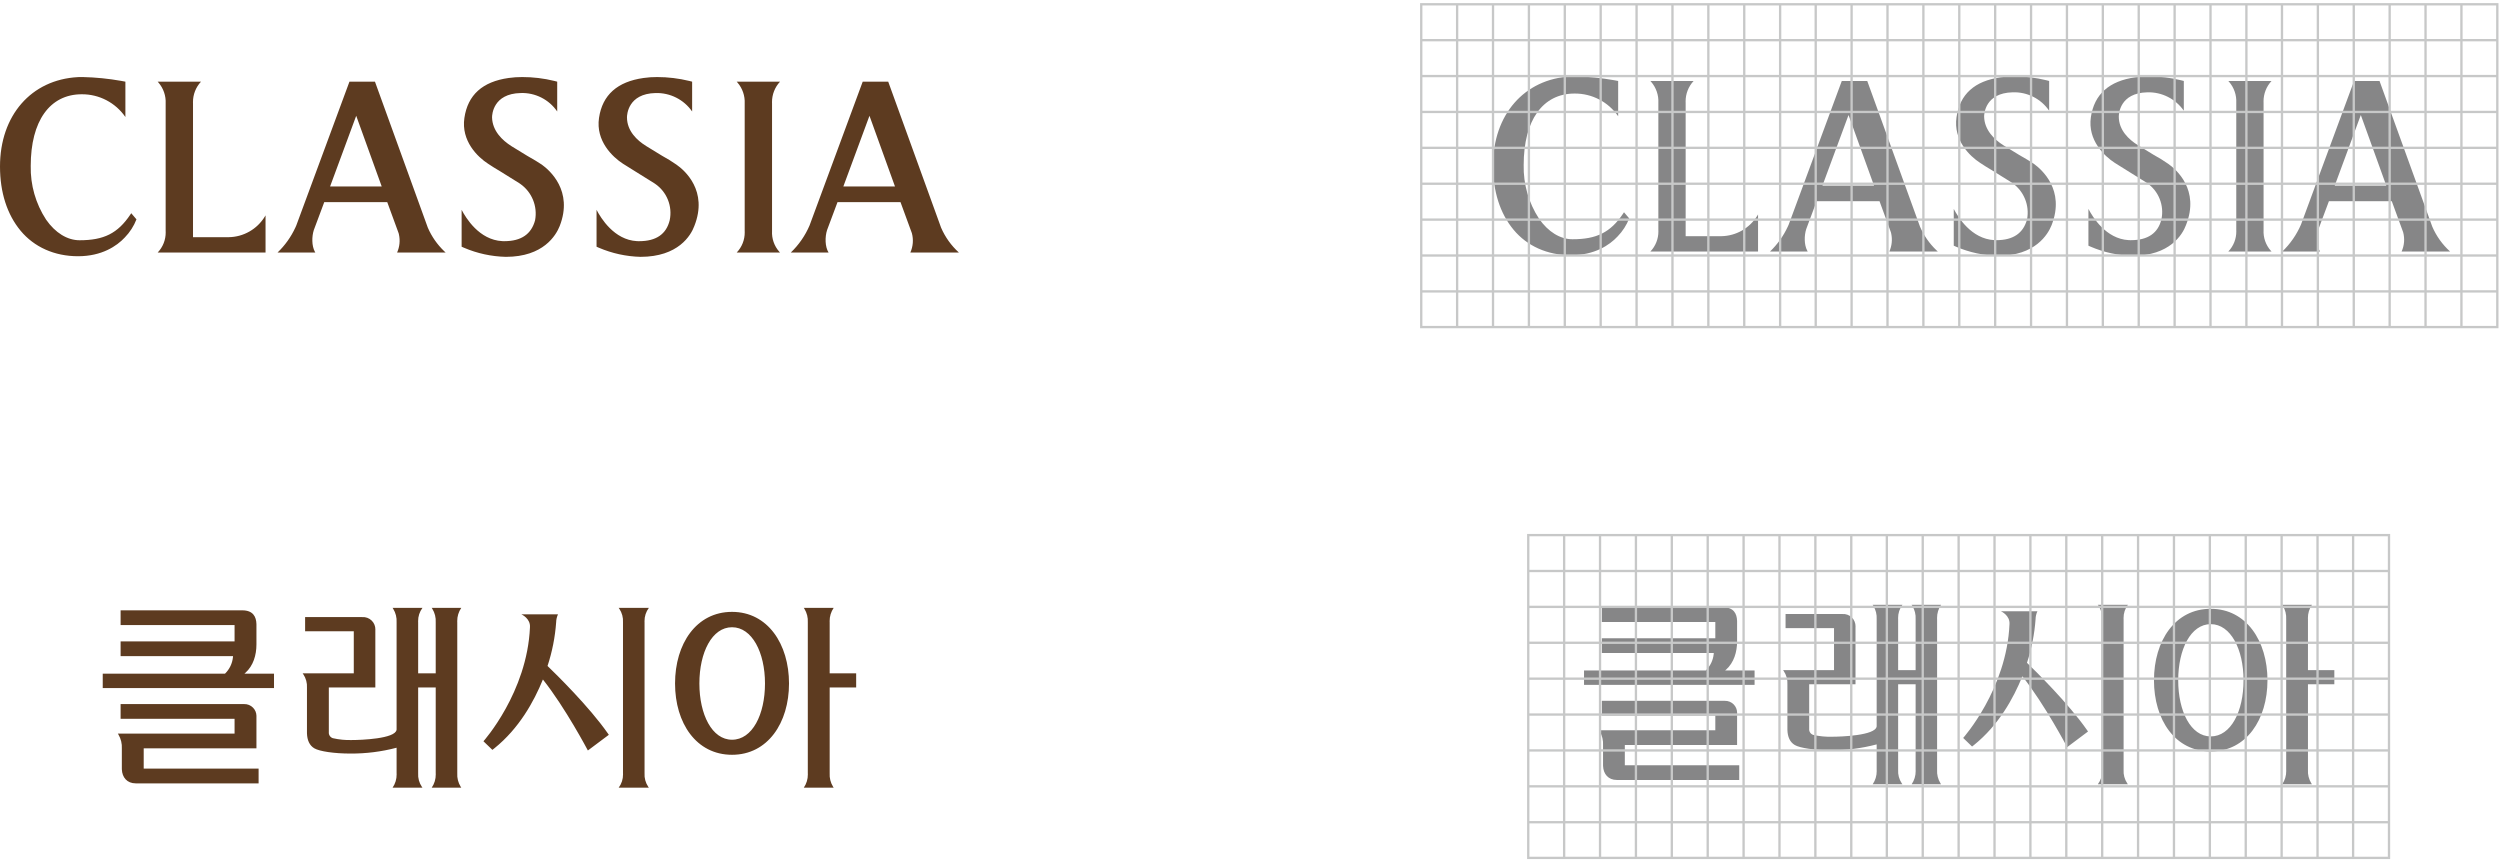 <?xml version="1.0" encoding="UTF-8"?>
<svg width="584px" height="201px" viewBox="0 0 584 201" version="1.1" xmlns="http://www.w3.org/2000/svg" xmlns:xlink="http://www.w3.org/1999/xlink">
    <!-- Generator: Sketch 58 (84663) - https://sketch.com -->
    <title>Group 7</title>
    <desc>Created with Sketch.</desc>
    <g id="design" stroke="none" stroke-width="1" fill="none" fill-rule="evenodd">
        <g id="sub5_classia/02_BI" transform="translate(-675, -2567)">
            <g id="워드마크" transform="translate(0, 2200)">
                <g id="Group-7" transform="translate(675, 368)">
                    <g id="Group-5">
                        <g id="Group-4">
                            <g id="Group-6">
                                <g id="img_csenc_bi_word_02_1" transform="translate(332, 0)">
                                    <path d="M169.971,16.839 C172.499,16.84 175.017,17.144 177.472,17.743 L178.14,17.914 L178.14,24.865 C176.205,22.084 172.998,20.467 169.612,20.566 C163.163,20.709 162.948,25.653 162.948,26.227 C162.948,29.42 165.302,31.604 167.404,32.91 L167.606,33.034 L171.117,35.184 C172.279,35.811 173.403,36.505 174.485,37.262 C176.348,38.552 181.937,43.353 178.641,51.593 C177.853,53.743 174.915,58.759 166.101,58.759 C162.758,58.672 159.464,57.95 156.394,56.633 L155.854,56.394 L155.854,47.795 C156.837,49.69 159.949,54.813 165.258,55.093 L165.6,55.104 L165.815,55.104 C169.756,55.104 172.12,53.456 172.909,50.232 C173.603,46.955 172.244,43.595 169.493,41.718 L169.254,41.561 L164.883,38.838 L162.017,37.047 C159.58,35.47 155.639,31.744 156.428,26.37 C157.216,20.996 160.727,17.914 166.818,17.054 C167.862,16.904 168.916,16.832 169.971,16.839 Z M138.513,16.839 C141.042,16.835 143.561,17.138 146.015,17.742 L146.682,17.914 L146.682,24.865 C144.766,22.063 141.547,20.44 138.155,20.566 C131.706,20.709 131.491,25.653 131.491,26.227 C131.56,29.42 133.916,31.604 135.953,32.91 L136.149,33.034 L139.66,35.184 C141.38,36.187 142.168,36.617 143.099,37.262 C144.891,38.552 150.48,43.353 147.255,51.593 C146.396,53.743 143.458,58.759 134.715,58.759 C131.349,58.681 128.031,57.959 124.94,56.634 L124.397,56.394 L124.397,47.795 C125.379,49.69 128.491,54.813 133.868,55.093 L134.214,55.104 L134.357,55.104 C138.298,55.104 140.663,53.456 141.523,50.232 C142.141,46.949 140.769,43.621 138.041,41.725 L137.797,41.561 L133.426,38.838 C132.279,38.193 131.348,37.548 130.559,37.047 C128.123,35.47 124.253,31.744 125.042,26.37 C125.83,20.996 129.269,17.914 135.36,17.054 C136.405,16.907 137.458,16.835 138.513,16.839 Z M36.115,16.839 C39.104,16.91 42.082,17.208 45.024,17.732 L46.004,17.914 L46.004,26.155 C43.7,22.81 39.889,20.824 35.829,20.852 C28.376,20.852 23.933,27.086 23.933,37.548 C23.837,41.994 25.086,46.365 27.516,50.088 C29.666,53.17 32.461,54.889 35.327,54.889 C40.935,54.889 44.211,53.312 47.169,48.883 L47.365,48.584 L48.584,50.017 C47.969,51.594 47.043,53.032 45.861,54.244 C43.997,56.251 40.486,58.616 34.969,58.616 C29.451,58.616 24.722,56.466 21.569,52.668 C18.416,48.87 16.768,43.711 16.768,37.692 C16.768,25.783 24.061,17.45 34.901,16.856 L35.255,16.839 L36.115,16.839 Z M198.634,17.914 C197.418,19.216 196.75,20.932 196.762,22.706 L196.771,23.002 L196.771,52.74 C196.677,54.499 197.278,56.221 198.436,57.54 L198.634,57.756 L188.53,57.756 C189.749,56.483 190.419,54.787 190.402,53.033 L190.393,52.74 L190.393,23.002 C190.481,21.223 189.882,19.482 188.728,18.135 L188.53,17.914 L198.634,17.914 Z M63.632,17.914 C62.415,19.216 61.748,20.932 61.76,22.706 L61.768,23.002 L61.768,54.173 L70.108,54.173 C73.549,54.119 76.725,52.303 78.516,49.364 L78.68,49.085 L78.68,57.756 L53.528,57.756 C54.747,56.483 55.417,54.787 55.4,53.033 L55.391,52.74 L55.391,23.002 C55.479,21.223 54.88,19.482 53.725,18.135 L53.528,17.914 L63.632,17.914 Z M104.189,17.914 L116.515,51.951 C117.406,54.014 118.699,55.875 120.319,57.428 L120.671,57.756 L109.349,57.756 C109.943,56.432 110.093,54.954 109.781,53.543 L109.707,53.241 L107.056,46.004 L92.366,46.004 L89.93,52.525 C89.453,54.022 89.429,56.167 90.165,57.545 L90.288,57.756 L81.474,57.756 C83.215,56.087 84.626,54.108 85.635,51.921 L85.845,51.45 L98.242,17.914 L104.189,17.914 Z M223.857,17.914 L236.182,51.951 C237.137,54.161 238.554,56.14 240.338,57.756 L240.338,57.756 L229.016,57.756 C229.653,56.337 229.78,54.742 229.375,53.241 L229.375,53.241 L226.723,46.004 L212.033,46.004 L209.597,52.525 C209.096,54.101 209.096,56.394 209.955,57.756 L209.955,57.756 L201.142,57.756 C203.006,55.968 204.493,53.823 205.513,51.45 L205.513,51.45 L217.909,17.914 L223.857,17.914 Z M99.818,25.868 L93.728,42.349 L105.766,42.349 L99.818,25.868 Z M219.486,25.868 L213.395,42.349 L225.433,42.349 L219.486,25.868 Z" id="Combined-Shape" fill="#868687" fill-rule="nonzero"></path>
                                    <path d="M8.384,-7.10542736e-15 L8.384,75.455 M16.768,-7.10542736e-15 L16.768,75.455 M25.152,-7.10542736e-15 L25.152,75.455 M33.536,-7.10542736e-15 L33.536,75.455 M41.919,-7.10542736e-15 L41.919,75.455 M50.303,-7.10542736e-15 L50.303,75.455 M58.687,-7.10542736e-15 L58.687,75.455 M67.071,-7.10542736e-15 L67.071,75.455 M75.455,-7.10542736e-15 L75.455,75.455 M83.839,-7.10542736e-15 L83.839,75.455 M92.151,-7.10542736e-15 L92.151,75.455 M100.535,-7.10542736e-15 L100.535,75.455 M108.919,-7.10542736e-15 L108.919,75.455 M117.303,-7.10542736e-15 L117.303,75.455 M125.687,-7.10542736e-15 L125.687,75.455 M134.071,-7.10542736e-15 L134.071,75.455 M142.454,-7.10542736e-15 L142.454,75.455 M150.838,-7.10542736e-15 L150.838,75.455 M159.222,-7.10542736e-15 L159.222,75.455 M167.606,-7.10542736e-15 L167.606,75.455 M175.99,-7.10542736e-15 L175.99,75.455 M184.374,-7.10542736e-15 L184.374,75.455 M192.758,-7.10542736e-15 L192.758,75.455 M201.07,-7.10542736e-15 L201.07,75.455 M209.454,-7.10542736e-15 L209.454,75.455 M217.838,-7.10542736e-15 L217.838,75.455 M226.222,-7.10542736e-15 L226.222,75.455 M234.605,-7.10542736e-15 L234.605,75.455 M242.989,-7.10542736e-15 L242.989,75.455 M251.373,8.384 L0,8.384 M251.373,16.768 L0,16.768 M251.373,25.152 L0,25.152 M251.373,33.536 L0,33.536 M251.373,41.919 L0,41.919 M251.373,50.303 L0,50.303 M251.373,58.687 L0,58.687 M251.373,67.071 L0,67.071" id="Combined-Shape" stroke="#C7C8C8" stroke-width="0.543"></path>
                                    <rect id="Rectangle" stroke="#C7C8C8" stroke-width="0.543" x="-2.84217094e-14" y="0" width="251.373" height="75.405"></rect>
                                </g>
                                <g id="img_csenc_bi_word_01_1" transform="translate(357, 124)">
                                    <path d="M183.071,16.286 C182.446,17.197 182.119,18.277 182.13,19.378 L182.139,19.654 L182.139,31.549 L188.302,31.549 L188.302,34.845 L182.139,34.845 L182.139,54.837 C182.072,55.94 182.346,57.035 182.921,57.974 L183.071,58.205 L176.12,58.205 C176.745,57.294 177.073,56.213 177.062,55.113 L177.052,54.837 L177.052,19.654 C177.119,18.55 176.845,17.456 176.27,16.517 L176.12,16.286 L183.071,16.286 Z M140.077,16.286 C139.405,17.184 139.05,18.278 139.064,19.395 L139.073,19.654 L139.073,54.837 C139.003,55.957 139.304,57.067 139.927,57.994 L140.077,58.205 L133.054,58.205 C133.726,57.306 134.081,56.213 134.067,55.095 L134.057,54.837 L134.057,19.654 C134.128,18.534 133.827,17.424 133.204,16.496 L133.054,16.286 L140.077,16.286 Z M87.409,16.286 C86.737,17.184 86.382,18.278 86.396,19.395 L86.405,19.654 L86.405,31.549 L90.49,31.549 L90.49,19.654 C90.558,18.55 90.283,17.456 89.708,16.517 L89.558,16.286 L96.437,16.286 C95.813,17.197 95.485,18.277 95.496,19.378 L95.506,19.654 L95.506,54.837 C95.438,55.94 95.712,57.035 96.287,57.974 L96.437,58.205 L89.558,58.205 C90.183,57.294 90.511,56.213 90.5,55.113 L90.49,54.837 L90.49,34.845 L86.405,34.845 L86.405,54.837 C86.335,55.957 86.636,57.067 87.259,57.994 L87.409,58.205 L80.458,58.205 C81.083,57.294 81.41,56.213 81.399,55.113 L81.389,54.837 L81.389,48.89 C77.883,49.817 74.268,50.275 70.641,50.251 C66.915,50.251 63.475,49.75 62.257,49.033 C61.1,48.352 60.589,47.09 60.541,45.552 L60.537,45.307 L60.537,34.917 C60.608,33.797 60.306,32.687 59.683,31.759 L59.534,31.549 L71.429,31.549 L71.429,21.732 L60.107,21.732 L60.107,18.435 L73.364,18.435 C74.199,18.37 75.022,18.674 75.614,19.266 C76.161,19.813 76.462,20.556 76.454,21.324 L76.445,21.517 L76.445,34.845 L65.625,34.845 L65.625,45.235 C65.56,45.873 65.947,46.469 66.556,46.668 C68.013,47.002 69.506,47.147 70.999,47.098 C73.038,47.098 81.078,46.822 81.381,44.714 L81.389,44.59 L81.389,19.654 C81.457,18.55 81.183,17.456 80.608,16.517 L80.458,16.286 L87.409,16.286 Z M17.185,38.714 L45.919,38.714 C46.698,38.693 47.451,38.999 47.995,39.556 C48.494,40.068 48.776,40.749 48.789,41.458 L48.785,41.652 L48.785,49.033 L22.559,49.033 L22.559,53.762 L49.287,53.762 L49.287,57.202 L20.696,57.202 C18.687,57.202 17.549,55.796 17.475,53.954 L17.471,53.762 L17.471,49.105 C17.539,47.96 17.266,46.823 16.69,45.837 L16.54,45.593 L43.698,45.593 L43.698,42.154 L17.185,42.154 L17.185,38.714 L45.919,38.714 Z M159.424,17.217 C167.736,17.217 172.681,24.741 172.681,33.913 C172.681,43.085 167.736,50.538 159.424,50.538 C151.112,50.538 146.168,43.157 146.168,33.913 C146.168,24.67 151.112,17.217 159.424,17.217 Z M118.938,17.791 C118.667,18.375 118.521,19.01 118.508,19.654 C118.261,23.115 117.587,26.533 116.501,29.829 C118.473,31.73 126.185,39.302 130.532,45.547 L130.761,45.88 L125.889,49.535 C125.889,49.535 120.658,39.574 115.427,32.982 C113.335,38.141 109.887,44.386 104.158,49.01 L103.675,49.391 L101.597,47.385 C101.597,47.385 111.772,35.991 112.417,20.8 C112.555,18.796 110.561,17.859 110.419,17.794 L110.411,17.791 L118.938,17.791 Z M159.424,20.8 C154.766,20.8 151.828,26.676 151.828,33.913 C151.828,41.151 154.766,47.027 159.424,47.027 C164.153,47.027 167.091,41.151 167.091,33.913 C167.091,26.676 164.082,20.8 159.424,20.8 Z M45.489,16.859 C47.988,16.859 48.739,18.338 48.783,20.06 L48.785,20.227 L48.785,24.813 C48.785,27.293 48.057,29.774 46.217,31.426 L45.991,31.62 L52.87,31.62 L52.87,34.988 L13.029,34.988 L13.029,31.62 L41.476,31.62 C42.514,30.605 43.163,29.262 43.316,27.825 L43.34,27.536 L17.185,27.536 L17.185,24.096 L43.698,24.096 L43.698,20.299 L17.185,20.299 L17.185,16.859 L45.489,16.859 Z" id="Combined-Shape" fill="#868687" fill-rule="nonzero"></path>
                                    <path d="M8.384,-1.42108547e-14 L8.384,75.455 M16.768,-1.42108547e-14 L16.768,75.455 M25.152,-1.42108547e-14 L25.152,75.455 M33.536,-1.42108547e-14 L33.536,75.455 M41.919,-1.42108547e-14 L41.919,75.455 M50.303,-1.42108547e-14 L50.303,75.455 M58.687,-1.42108547e-14 L58.687,75.455 M67.071,-1.42108547e-14 L67.071,75.455 M75.455,-1.42108547e-14 L75.455,75.455 M83.767,-1.42108547e-14 L83.767,75.455 M92.151,-1.42108547e-14 L92.151,75.455 M100.535,-1.42108547e-14 L100.535,75.455 M108.919,-1.42108547e-14 L108.919,75.455 M117.303,-1.42108547e-14 L117.303,75.455 M125.687,-1.42108547e-14 L125.687,75.455 M134.071,-1.42108547e-14 L134.071,75.455 M142.454,-1.42108547e-14 L142.454,75.455 M150.838,-1.42108547e-14 L150.838,75.455 M159.222,-1.42108547e-14 L159.222,75.455 M167.606,-1.42108547e-14 L167.606,75.455 M175.99,-1.42108547e-14 L175.99,75.455 M184.374,-1.42108547e-14 L184.374,75.455 M192.686,-1.42108547e-14 L192.686,75.455 M201.07,8.384 L-5.68434189e-14,8.384 M201.07,16.768 L-5.68434189e-14,16.768 M201.07,25.152 L-5.68434189e-14,25.152 M201.07,33.536 L-5.68434189e-14,33.536 M201.07,41.919 L-5.68434189e-14,41.919 M201.07,50.303 L-5.68434189e-14,50.303 M201.07,58.687 L-5.68434189e-14,58.687 M201.07,67.071 L-5.68434189e-14,67.071" id="Combined-Shape" stroke="#C7C8C8" stroke-width="0.543"></path>
                                    <rect id="Rectangle" stroke="#C7C8C8" stroke-width="0.543" x="0" y="0" width="201.07" height="75.405"></rect>
                                </g>
                                <rect id="Rectangle" x="0" y="17" width="224" height="166"></rect>
                            </g>
                        </g>
                    </g>
                    <path d="M194.747,141 C194.12,141.913 193.791,142.995 193.802,144.098 L193.812,144.374 L193.812,156.292 L200,156.292 L200,159.595 L193.812,159.595 L193.812,179.626 C193.744,180.731 194.019,181.828 194.597,182.768 L194.747,183 L187.768,183 C188.395,182.087 188.724,181.005 188.713,179.902 L188.703,179.626 L188.703,144.374 C188.771,143.269 188.496,142.172 187.918,141.232 L187.768,141 L194.747,141 Z M98.688,141 C98.014,141.9 97.657,142.996 97.671,144.116 L97.681,144.374 L97.681,156.292 L101.783,156.292 L101.783,144.374 C101.85,143.269 101.575,142.172 100.998,141.232 L100.847,141 L107.755,141 C107.127,141.913 106.798,142.995 106.809,144.098 L106.819,144.374 L106.819,179.626 C106.751,180.731 107.027,181.828 107.604,182.768 L107.755,183 L100.847,183 C101.475,182.087 101.803,181.005 101.792,179.902 L101.783,179.626 L101.783,159.595 L97.681,159.595 L97.681,179.626 C97.61,180.748 97.913,181.859 98.538,182.789 L98.688,183 L91.709,183 C92.336,182.087 92.665,181.005 92.654,179.902 L92.644,179.626 L92.644,173.667 C89.123,174.596 85.494,175.055 81.851,175.031 C78.11,175.031 74.656,174.528 73.433,173.81 C72.27,173.128 71.758,171.863 71.709,170.322 L71.706,170.077 L71.706,159.667 C71.777,158.545 71.474,157.433 70.848,156.503 L70.698,156.292 L82.643,156.292 L82.643,146.456 L71.274,146.456 L71.274,143.154 L84.585,143.154 C85.424,143.088 86.25,143.392 86.845,143.986 C87.395,144.534 87.697,145.278 87.688,146.048 L87.679,146.241 L87.679,159.595 L76.814,159.595 L76.814,170.005 C76.749,170.644 77.138,171.242 77.75,171.441 C79.212,171.776 80.712,171.921 82.211,171.872 C84.258,171.872 92.332,171.595 92.636,169.483 L92.644,169.359 L92.644,144.374 C92.712,143.269 92.437,142.172 91.86,141.232 L91.709,141 L98.688,141 Z M151.575,141 C150.9,141.9 150.544,142.996 150.558,144.116 L150.567,144.374 L150.567,179.626 C150.496,180.748 150.799,181.859 151.425,182.789 L151.575,183 L144.523,183 C145.198,182.1 145.554,181.004 145.54,179.884 L145.531,179.626 L145.531,144.374 C145.602,143.252 145.299,142.141 144.673,141.211 L144.523,141 L151.575,141 Z M28.173,163.472 L57.027,163.472 C57.809,163.451 58.565,163.757 59.111,164.315 C59.612,164.828 59.896,165.51 59.908,166.221 L59.905,166.415 L59.905,173.81 L33.57,173.81 L33.57,178.549 L60.409,178.549 L60.409,181.995 L31.699,181.995 C29.682,181.995 28.539,180.586 28.465,178.741 L28.461,178.549 L28.461,173.882 C28.529,172.735 28.255,171.596 27.677,170.608 L27.526,170.364 L54.796,170.364 L54.796,166.918 L28.173,166.918 L28.173,163.472 L57.027,163.472 Z M171.002,141.933 C179.349,141.933 184.314,149.472 184.314,158.662 C184.314,167.851 179.349,175.318 171.002,175.318 C162.656,175.318 157.691,167.923 157.691,158.662 C157.691,149.4 162.656,141.933 171.002,141.933 Z M130.348,142.508 C130.077,143.093 129.93,143.729 129.917,144.374 C129.668,147.842 128.992,151.267 127.902,154.569 C129.881,156.474 137.625,164.061 141.99,170.317 L142.221,170.651 L137.328,174.313 C137.328,174.313 132.075,164.333 126.823,157.728 C124.722,162.897 121.26,169.154 115.507,173.787 L115.022,174.169 L112.935,172.159 C112.935,172.159 123.153,160.744 123.8,145.523 C123.939,143.515 121.937,142.576 121.794,142.511 L121.786,142.508 L130.348,142.508 Z M171.002,145.523 C166.325,145.523 163.375,151.41 163.375,158.662 C163.375,165.913 166.325,171.8 171.002,171.8 C175.751,171.8 178.702,165.913 178.702,158.662 C178.702,151.41 175.679,145.523 171.002,145.523 Z M56.595,141.574 C59.105,141.574 59.858,143.057 59.903,144.781 L59.905,144.949 L59.905,149.544 C59.905,152.029 59.173,154.514 57.326,156.169 L57.099,156.364 L64.007,156.364 L64.007,159.738 L24,159.738 L24,156.364 L52.566,156.364 C53.608,155.347 54.259,154.001 54.413,152.561 L54.437,152.272 L28.173,152.272 L28.173,148.826 L54.796,148.826 L54.796,145.021 L28.173,145.021 L28.173,141.574 L56.595,141.574 Z" id="img_csenc_bi_word_02" fill="#5D3B20" fill-rule="nonzero"></path>
                    <path d="M121.979,17 C124.513,16.996 127.037,17.3 129.495,17.905 L130.164,18.077 L130.164,25.041 C128.244,22.234 125.019,20.608 121.621,20.734 C115.159,20.877 114.944,25.831 114.944,26.406 C115.013,29.605 117.374,31.794 119.414,33.102 L119.61,33.226 L123.128,35.38 C124.851,36.385 125.641,36.816 126.574,37.462 C128.369,38.754 133.969,43.564 130.738,51.821 C129.877,53.974 126.933,59 118.174,59 C114.802,58.922 111.477,58.199 108.38,56.871 L107.836,56.631 L107.836,48.016 C108.821,49.914 111.941,55.051 117.332,55.328 L117.672,55.339 L117.815,55.339 C121.764,55.339 124.133,53.687 124.995,50.457 C125.614,47.168 124.239,43.833 121.506,41.933 L121.262,41.769 L116.882,39.041 C115.733,38.395 114.8,37.749 114.01,37.246 C111.569,35.667 107.692,31.934 108.482,26.549 C109.272,21.165 112.718,18.077 118.821,17.216 C119.867,17.068 120.923,16.996 121.979,17 Z M153.497,17.001 C156.031,17.001 158.554,17.306 161.013,17.906 L161.682,18.077 L161.682,25.041 C159.744,22.255 156.531,20.635 153.138,20.734 C146.677,20.877 146.462,25.831 146.462,26.406 C146.462,29.605 148.82,31.794 150.925,33.102 L151.128,33.226 L154.646,35.38 C155.81,36.009 156.936,36.704 158.021,37.462 C159.887,38.754 165.487,43.564 162.185,51.821 C161.395,53.974 158.451,59 149.621,59 C146.271,58.913 142.97,58.189 139.894,56.87 L139.354,56.631 L139.354,48.016 C140.338,49.914 143.456,55.047 148.775,55.327 L149.118,55.339 L149.333,55.339 C153.282,55.339 155.651,53.687 156.441,50.457 C157.136,47.174 155.775,43.808 153.019,41.927 L152.779,41.769 L148.4,39.041 L145.528,37.246 C143.087,35.667 139.138,31.934 139.928,26.549 C140.718,21.165 144.236,18.077 150.338,17.216 C151.385,17.065 152.441,16.993 153.497,17.001 Z M19.385,17.001 C22.379,17.071 25.363,17.37 28.311,17.894 L29.292,18.077 L29.292,26.334 C26.984,22.983 23.166,20.993 19.097,21.021 C11.631,21.021 7.179,27.267 7.179,37.749 C7.083,42.203 8.334,46.582 10.769,50.313 C12.923,53.4 15.723,55.123 18.595,55.123 C24.214,55.123 27.496,53.543 30.459,49.105 L30.656,48.805 L31.877,50.241 C31.261,51.822 30.333,53.262 29.149,54.477 C27.282,56.487 23.764,58.856 18.236,58.856 C12.708,58.856 7.969,56.703 4.81,52.898 C1.651,49.092 -5.68434189e-14,43.923 -5.68434189e-14,37.893 C-5.68434189e-14,25.961 7.307,17.612 18.168,17.017 L18.523,17.001 L19.385,17.001 Z M182.215,18.077 C180.997,19.382 180.328,21.101 180.34,22.878 L180.349,23.175 L180.349,52.969 C180.255,54.732 180.857,56.458 182.017,57.779 L182.215,57.995 L172.092,57.995 C173.314,56.72 173.985,55.021 173.968,53.263 L173.959,52.969 L173.959,23.175 C174.047,21.392 173.447,19.648 172.29,18.299 L172.092,18.077 L182.215,18.077 Z M46.954,18.077 C45.735,19.382 45.067,21.101 45.079,22.878 L45.087,23.175 L45.087,54.405 L53.443,54.405 C56.891,54.351 60.072,52.531 61.867,49.587 L62.031,49.308 L62.031,57.995 L36.831,57.995 C38.052,56.72 38.723,55.021 38.707,53.263 L38.697,52.969 L38.697,23.175 C38.785,21.392 38.186,19.648 37.029,18.299 L36.831,18.077 L46.954,18.077 Z M87.59,18.077 L99.938,52.18 C100.831,54.246 102.128,56.111 103.75,57.666 L104.103,57.995 L92.759,57.995 C93.355,56.669 93.505,55.188 93.192,53.774 L93.118,53.472 L90.462,46.221 L75.744,46.221 L73.303,52.754 C72.825,54.254 72.801,56.403 73.539,57.783 L73.662,57.995 L64.831,57.995 C66.575,56.323 67.988,54.34 69,52.15 L69.21,51.677 L81.631,18.077 L87.59,18.077 Z M207.487,18.077 L219.836,52.18 C220.792,54.393 222.212,56.376 224,57.995 L224,57.995 L212.656,57.995 C213.294,56.574 213.421,54.976 213.015,53.472 L213.015,53.472 L210.359,46.221 L195.641,46.221 L193.2,52.754 C192.697,54.333 192.697,56.631 193.559,57.995 L193.559,57.995 L184.728,57.995 C186.597,56.204 188.086,54.055 189.108,51.677 L189.108,51.677 L201.528,18.077 L207.487,18.077 Z M83.21,26.047 L77.108,42.559 L89.169,42.559 L83.21,26.047 Z M203.108,26.047 L197.005,42.559 L209.067,42.559 L203.108,26.047 Z" id="img_csenc_bi_word_01" fill="#5D3B20" fill-rule="nonzero"></path>
                </g>
            </g>
        </g>
    </g>
</svg>